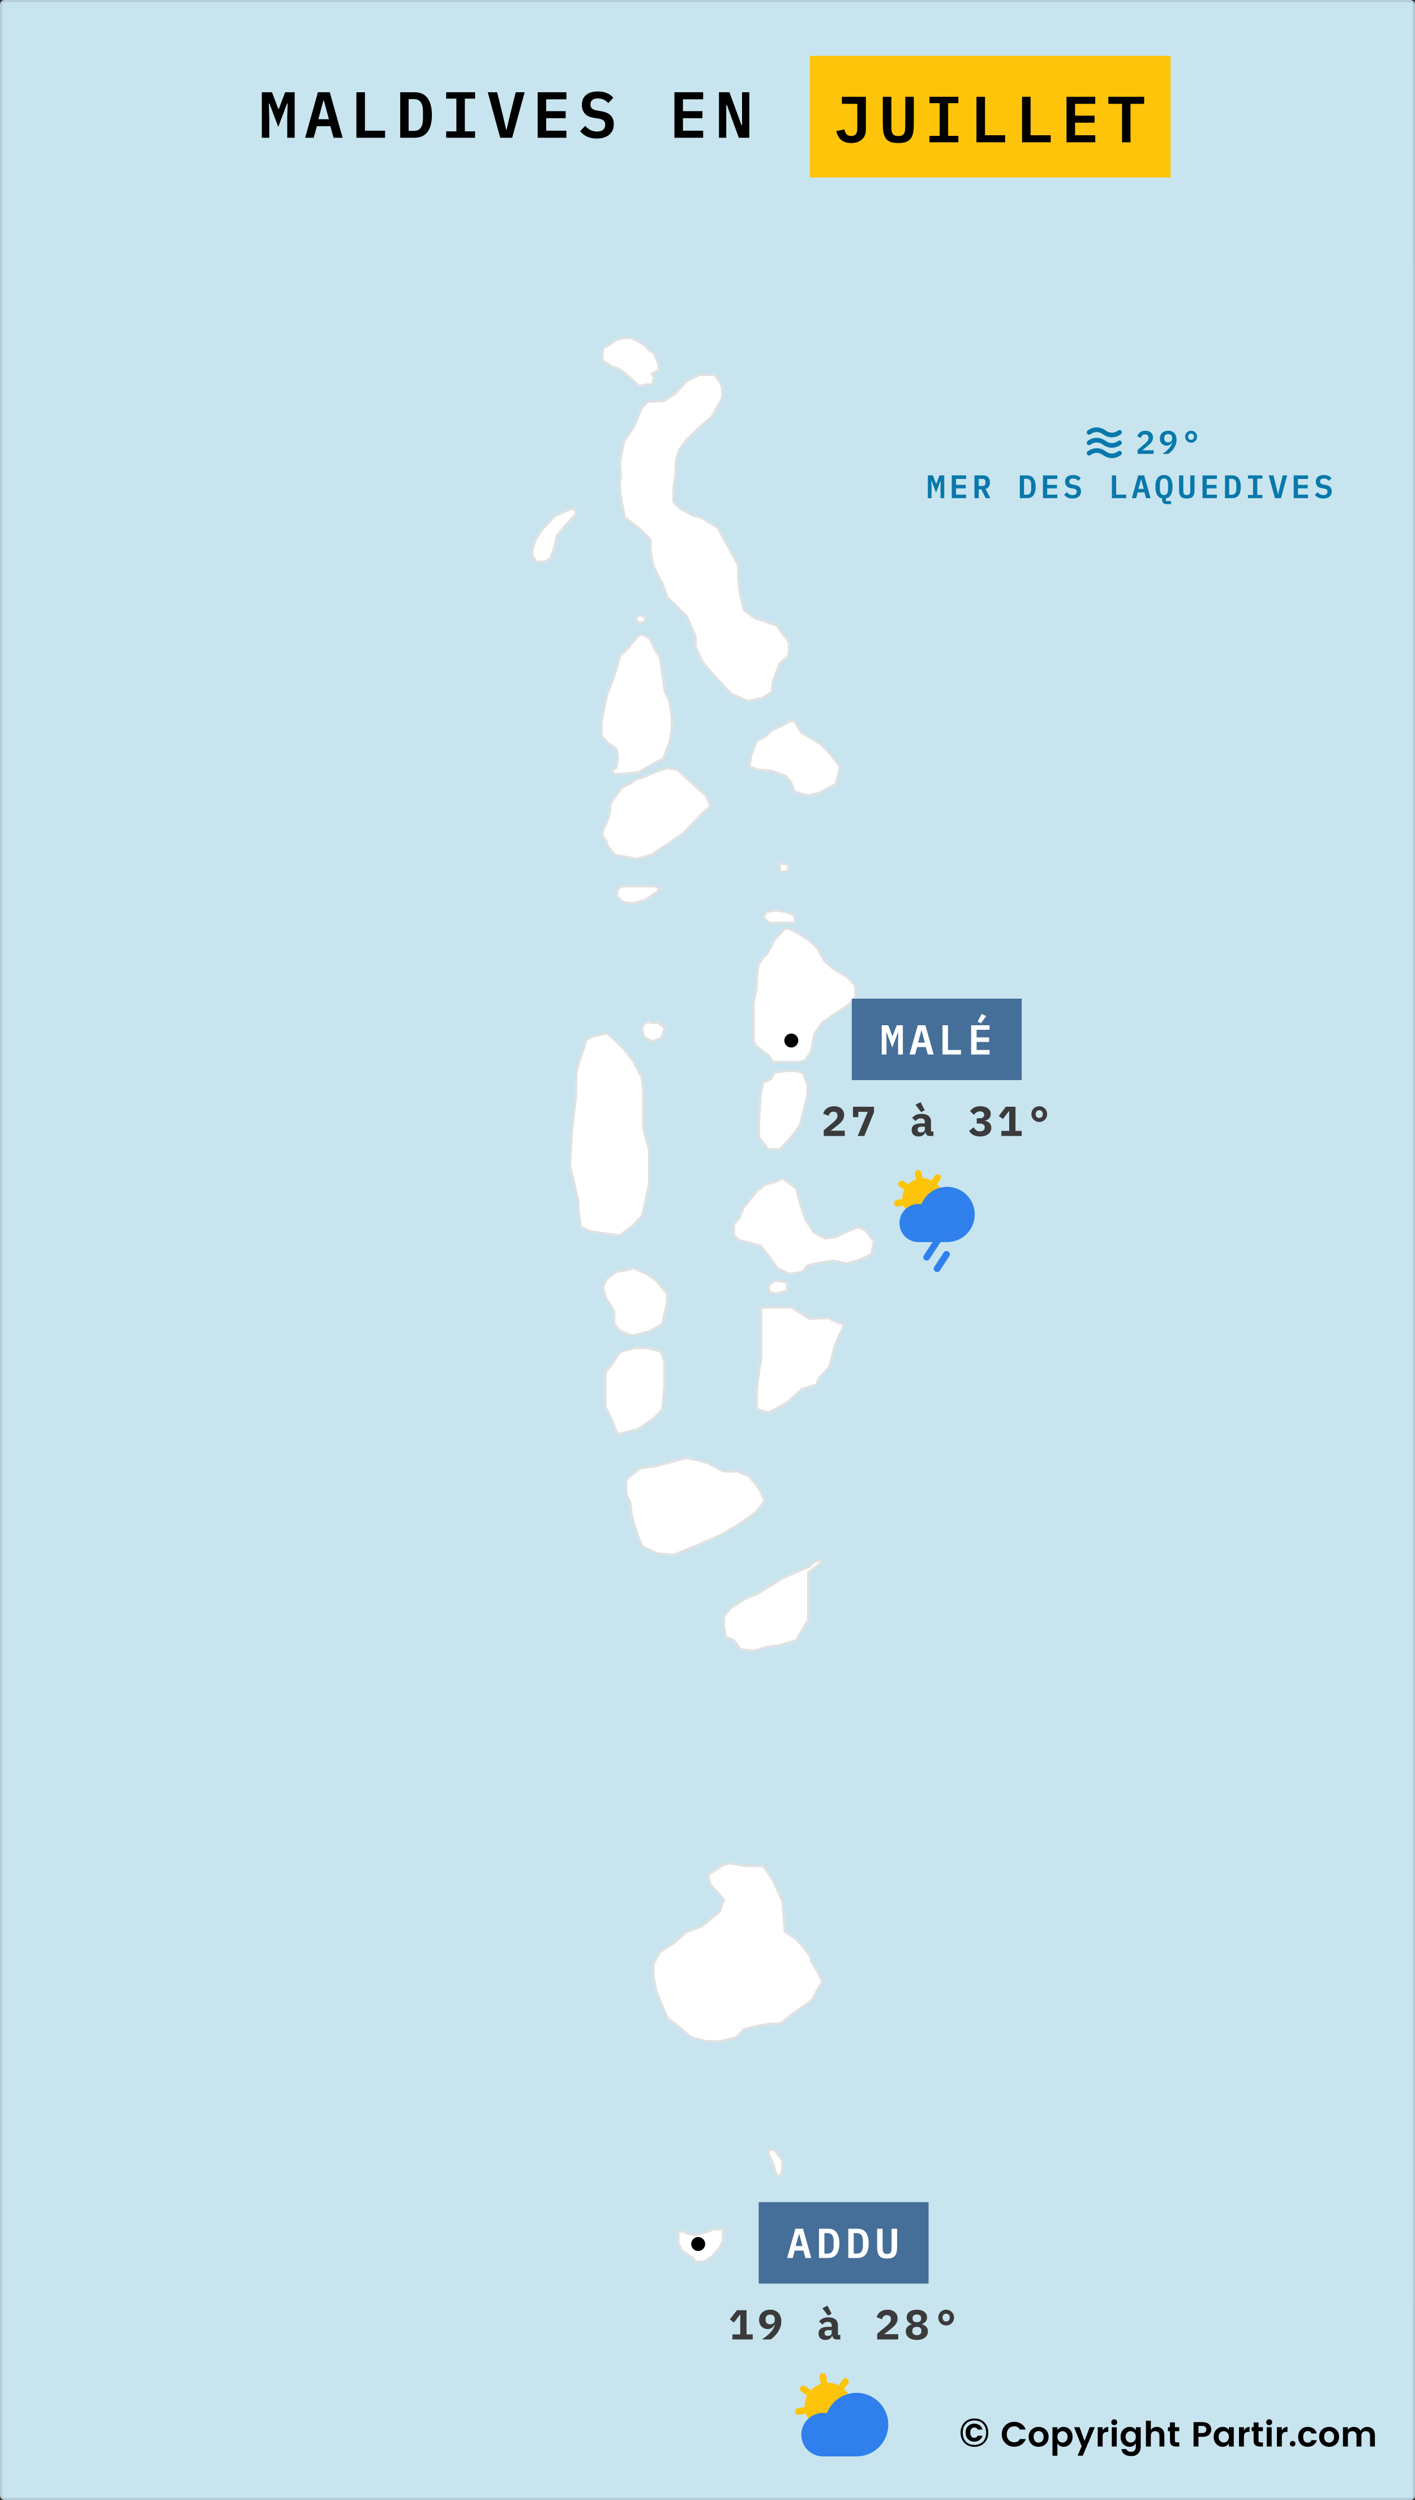 <svg width="608" height="1074" viewBox="0 0 608 1074" fill="none" xmlns="http://www.w3.org/2000/svg">
<rect x="0" y="0" width="608" height="1074" fill="#333333" stroke="none"/>
<rect width="608" height="1074" rx="2" fill="#C8E5EF"/>
<g clip-path="url(#clip0_3718_27142)">
<path d="M609.601 113.619H-2.824V989.911H609.601V113.619Z" fill="#C8E5EF"/>
<path d="M270.939 145.184L271.464 145.387L273.761 146.285L276.897 148.215L278.465 150.006L280.975 151.799L283.012 156.622V158.966L280.034 160.619L280.975 162.411L280.19 165.168H277.994L274.546 165.857L272.038 163.376L269.371 161.033L265.923 158.415L262.942 157.449L258.867 154.831V151.936L259.494 149.179L260.905 148.766L264.982 145.872L268.275 145.184H270.939Z" fill="white" stroke="#E1E1E1" stroke-miterlimit="10"/>
<path d="M307.001 161.033L309.038 163.651L310.293 166.545V171.093L308.647 173.988L305.589 179.363L300.415 183.635L295.241 188.734L291.949 193.006L290.381 197.968V202.378L289.403 209.821V215.61L292.261 218.504L297.749 221.536L301.2 222.362L308.256 226.634L312.177 233.664L317.193 242.897V248.135L317.819 254.613L319.701 262.193L324.56 265.638L333.652 268.67L338.984 275.836V281.349L335.063 284.933L332.241 292.238L331.614 297.337L327.695 299.818L321.266 301.195L314.193 298.025L309.663 293.2L305.744 288.928L301.825 284.243L298.846 277.765V273.354L295.239 264.947L286.773 256.54L284.575 250.619L280.812 243.314L279.557 237.249V231.874L274.697 227.05L268.426 222.225L266.545 212.302C266.545 212.302 266.075 206.513 266.545 206.1C267.015 205.686 266.336 198.933 266.336 198.933L268.112 189.7L272.189 183.635L275.796 175.226L278.304 172.608L285.36 172.195L290.063 169.163L295.081 163.651L300.57 161.033H304.333H307.001Z" fill="white" stroke="#E1E1E1" stroke-miterlimit="10"/>
<path d="M247.731 220.573L244.438 224.02L239.264 230.083L238.479 234.08L236.598 239.732L234.09 241.247H230.483L228.758 238.629V236.01L230.169 231.876L232.835 227.602L235.343 224.984L238.244 221.813L242.399 219.885L245.535 218.645H246.79L247.731 220.573Z" fill="white" stroke="#E1E1E1" stroke-miterlimit="10"/>
<path d="M274.694 264.125L277.516 265.228L276.89 267.157L274.694 267.709L272.969 265.916L274.694 264.125Z" fill="white" stroke="#E1E1E1" stroke-miterlimit="10"/>
<path d="M276.421 272.671L279.243 274.324L281.125 278.597L283.633 282.594L284.417 288.106L285.672 297.203L287.71 301.199L288.651 308.228V313.189L287.71 318.565L285.044 325.87L281.595 327.661L274.225 331.796L267.64 332.485H263.877L262.936 331.108L264.504 330.143C264.504 330.143 264.974 329.179 264.974 328.766C264.974 328.352 265.601 325.595 265.601 325.595L264.974 321.737L261.525 319.53L258.547 316.223V309.744L259.958 302.578L261.055 297.754L263.721 291.001L266.336 282.042L270.462 277.77L273.599 273.772L275.245 272.669L276.421 272.671Z" fill="white" stroke="#E1E1E1" stroke-miterlimit="10"/>
<path d="M266.336 339.515L267.17 338.413L270.933 336.483L273.599 334.692L276.577 333.865L282.065 331.384L286.769 330.005L291.159 330.695L294.765 334.14L298.37 337.447L303.388 341.858L305.27 346.269L301.977 349.164L293.668 357.845L288.651 361.429L279.872 367.218L273.599 369.009L268.583 368.044L264.191 367.218L261.213 363.634L260.428 361.153L258.547 358.535L259.646 355.364L261.057 352.332L261.998 349.508L262.31 345.441L263.879 342.96L266.336 339.515Z" fill="white" stroke="#E1E1E1" stroke-miterlimit="10"/>
<path d="M341.488 310.019L341.746 310.456L344.154 314.567L347.761 316.774L352.465 319.529L356.54 323.664L360.931 329.315L359.206 336.758L352.307 340.479L347.133 341.856L341.488 340.065L339.921 336.207L337.569 333.312L331.925 331.245L325.966 330.693L322.047 329.315L322.673 324.904L325.025 318.565L329.102 316.221L331.61 313.74L336.158 311.673L338.982 310.019L341.488 309.468V310.019Z" fill="white" stroke="#E1E1E1" stroke-miterlimit="10"/>
<path d="M335.062 370.8L338.984 371.489L338.197 374.384H335.062V371.627V370.8Z" fill="white" stroke="#E1E1E1" stroke-miterlimit="10"/>
<path d="M283.633 381.826L281.908 383.48L277.362 386.513L271.874 388.167L267.327 387.34L265.133 384.997V382.516L267.014 380.725H270.149H273.599H277.833H281.282L282.849 381.413L283.633 381.826Z" fill="white" stroke="#E1E1E1" stroke-miterlimit="10"/>
<path d="M329.257 391.75L328.004 394.231L330.512 396.435H333.178H337.882H341.487V393.266L337.724 391.75L333.49 391.06L329.257 391.75Z" fill="white" stroke="#E1E1E1" stroke-miterlimit="10"/>
<path d="M338.821 398.915L342.27 400.568L346.974 403.463L351.365 407.46L354.029 412.559L357.48 415.73L363.751 419.588L367.514 423.31V428.824L363.751 432.269L357.48 436.403L353.168 439.435L349.954 444.122L348.543 451.565L345.877 455.699L342.27 456.25H336.155H332.236L330.199 453.356L325.181 449.635L323.77 447.291V442.055V437.368V430.891L325.024 425.102L325.181 421.381L325.495 417.246L325.807 414.765L328.005 411.181L329.57 409.804L332.707 403.876L337.254 398.915H338.821Z" fill="white" stroke="#E1E1E1" stroke-miterlimit="10"/>
<path d="M344.936 460.798L346.974 466.173V470.445L343.681 483.402L339.918 488.638L335.058 493.739H330.198L326.121 488.638V482.575L326.748 470.859L327.846 465.07L331.139 463.555L332.862 460.798L338.821 459.971H341.173L344.936 460.798Z" fill="white" stroke="#E1E1E1" stroke-miterlimit="10"/>
<path d="M278.771 439.298H282.849L285.671 441.778L284.26 445.776L280.341 447.43L276.734 445.5L275.793 441.916L276.734 439.848L278.771 438.608" fill="white"/>
<path d="M278.771 439.298H282.849L285.671 441.778L284.26 445.776L280.341 447.43L276.734 445.5L275.793 441.916L276.734 439.848L278.771 438.608" stroke="#E1E1E1" stroke-miterlimit="10"/>
<path d="M260.741 443.846L264.033 446.74L268.111 450.737L272.344 456.25L275.793 463.004L276.421 469.068V475.132V481.197V484.78L277.518 489.053L278.929 493.739V498.838V508.624L275.951 522.268L271.559 526.817L266.385 530.675L261.525 530.124L253.843 529.021L249.61 527.093L248.511 519.374V515.929L244.906 500.768L245.689 486.71L247.414 471.274L247.728 459.971L248.825 456.25L252.118 446.464L255.411 445.086L260.741 443.846Z" fill="white" stroke="#E1E1E1" stroke-miterlimit="10"/>
<path d="M336.548 506.417L342.116 510.552L343.685 516.754L346.037 523.921L349.8 529.572L354.66 532.053L359.519 531.226L363.126 529.435L368.771 527.091L371.907 528.608L375.512 533.156L374.415 538.806L369.555 541.149L363.753 542.803L358.108 541.563L350.582 542.803L346.974 543.63L344.938 546.248L339.452 547.351L334.119 544.871L331.297 540.873L326.908 535.223L321.107 533.569L317.5 532.743L315.305 530.536V525.851L317.657 523.37L319.538 518.684L325.182 511.793L328.789 508.761L332.866 507.795L336.001 506.417H336.548Z" fill="white" stroke="#E1E1E1" stroke-miterlimit="10"/>
<path d="M334.593 550.246L338.2 551.073V554.518L333.34 555.758L330.359 554.794V552.037L332.869 550.246H334.593Z" fill="white" stroke="#E1E1E1" stroke-miterlimit="10"/>
<path d="M327.067 561.631V568.988V577.945V584.147L326.282 587.869L325.184 597.518V605.235L330.358 606.889L338.198 602.479L344.627 596.691L350.9 594.761L351.84 592.003L356.386 587.181L358.58 578.498L360.461 573.95L362.813 568.988L359.521 568.022L356.074 566.231L347.607 566.507L340.235 561.631H331.456H328.164H327.067Z" fill="white" stroke="#E1E1E1" stroke-miterlimit="10"/>
<path d="M272.196 544.732L277.996 547.352L282.074 550.246L286.621 555.758V559.478L284.583 568.851L278.932 572.02L271.413 573.812L266.395 571.606C266.395 571.606 263.887 569.127 263.887 568.437C263.887 567.748 263.887 563.199 263.887 563.199L260.438 557.685L259.027 553.001L260.753 549.417L264.672 546.386L269.061 545.696L272.196 544.732Z" fill="white" stroke="#E1E1E1" stroke-miterlimit="10"/>
<path d="M280.817 579.738L281.576 579.971L283.952 580.702L285.521 584.976V586.63V595.45L284.58 605.511L280.817 609.371L274.232 613.919L265.295 616.124L263.256 610.611L260.121 604.27V596.967V589.385L262.473 586.767L266.392 580.841L272.821 579.048H277.837L280.817 579.738Z" fill="white" stroke="#E1E1E1" stroke-miterlimit="10"/>
<path d="M299.633 627.286L303.708 628.389L307.785 630.457L310.922 632.11H316.878L321.74 634.041L325.815 639.002L328.638 644.515L325.183 649.339L318.133 654.438L309.667 659.4L298.063 664.499L289.401 667.945L282.541 667.393L275.956 664.361L273.604 658.436L271.41 650.854L270.782 645.204L269.059 641.897V635.694L270.782 634.178L275.173 630.733L282.071 629.767L288.656 627.976L294.771 626.322L299.633 627.286Z" fill="white" stroke="#E1E1E1" stroke-miterlimit="10"/>
<path d="M353.097 671.116L347.297 675.527V682.28V688.619V695.787L342.123 704.607L334.909 706.812L329.265 707.502L323.62 709.293L318.134 708.466L315.311 704.607L311.861 703.367L311.078 698.542V694.408L313.742 691.1L319.231 687.379L325.972 684.347L336.478 677.869L342.435 675.251L347.923 672.907L349.805 671.116L351.842 670.426H353.097V671.116Z" fill="white" stroke="#E1E1E1" stroke-miterlimit="10"/>
<path d="M304.337 806.186L305.278 809.631L307.788 812.388L311.08 816.11L309.199 821.209L301.829 827.411L294.773 830.031L289.404 834.853L283.799 838.298L280.82 843.674V849.325L281.917 855.114L284.269 861.039L286.777 866.828L292.265 871.1L296.655 875.098L303.396 876.889H309.355L316.254 875.235L319.703 871.79L325.662 870.273L330.207 869.446L335.225 869.309L342.751 863.52C342.751 863.52 349.336 859.248 349.336 858.559C349.336 857.869 353.413 851.116 353.413 851.116C353.413 851.116 352.16 849.186 351.844 848.222C351.532 847.258 348.396 842.987 348.396 841.538C348.396 840.09 342.437 833.337 342.437 833.337L337.263 829.753L336.792 824.24L336.166 816.661L331.933 807.428L328.013 801.64C328.013 801.64 327.543 801.779 326.915 801.64C326.288 801.501 320.8 801.64 320.8 801.64L313.118 800.399L310.296 801.364L308.57 802.741L304.965 804.809L304.337 806.186Z" fill="white" stroke="#E1E1E1" stroke-miterlimit="10"/>
<path d="M333.187 924.164L336.165 928.161V932.847L334.677 935.328L333.187 933.26L332.561 930.366L331.62 928.022L330.835 926.645L329.895 924.164L331.932 923.337L333.187 924.164Z" fill="white" stroke="#E1E1E1" stroke-miterlimit="10"/>
<path d="M310.608 958.621V962.616L309.353 965.374L305.904 969.371L302.455 971.576H298.692C298.692 971.576 297.595 969.508 297.125 969.508C296.655 969.508 293.206 966.89 293.206 966.89L291.48 963.72V958.621H293.988L295.085 959.448L297.437 959.998H299.475L304.179 958.621L306.845 957.655H310.608L311.234 958.344L310.608 958.621Z" fill="white" stroke="#E1E1E1" stroke-miterlimit="10"/>
<path d="M404.132 209.478L404.216 206.65H404.09L402.2 211.676L400.31 206.65H400.184L400.268 209.478V214H398.672V204.228H400.856L402.214 207.826H402.312L403.684 204.228H405.728V214H404.132V209.478ZM408.957 214V204.228H415.131V205.74H410.791V208.288H414.977V209.8H410.791V212.488H415.131V214H408.957ZM420.543 214H418.709V204.228H422.419C423.371 204.228 424.099 204.499 424.603 205.04C425.107 205.581 425.359 206.319 425.359 207.252C425.359 207.971 425.191 208.577 424.855 209.072C424.528 209.557 424.057 209.865 423.441 209.996L425.527 214H423.511L421.649 210.206H420.543V214ZM422.041 208.778C422.536 208.778 422.89 208.68 423.105 208.484C423.32 208.279 423.427 207.957 423.427 207.518V206.986C423.427 206.547 423.32 206.23 423.105 206.034C422.89 205.829 422.536 205.726 422.041 205.726H420.543V208.778H422.041ZM438.2 204.228H441.238C442.507 204.228 443.45 204.648 444.066 205.488C444.691 206.328 445.004 207.537 445.004 209.114C445.004 210.701 444.691 211.914 444.066 212.754C443.45 213.585 442.507 214 441.238 214H438.2V204.228ZM441.112 212.53C441.784 212.53 442.279 212.311 442.596 211.872C442.923 211.433 443.086 210.794 443.086 209.954V208.26C443.086 207.429 442.923 206.795 442.596 206.356C442.279 205.917 441.784 205.698 441.112 205.698H440.006V212.53H441.112ZM448.135 214V204.228H454.309V205.74H449.969V208.288H454.155V209.8H449.969V212.488H454.309V214H448.135ZM460.855 214.168C460.015 214.168 459.297 214.023 458.699 213.734C458.111 213.445 457.631 213.062 457.257 212.586L458.363 211.438C458.727 211.858 459.119 212.171 459.539 212.376C459.969 212.572 460.426 212.67 460.911 212.67C461.471 212.67 461.901 212.544 462.199 212.292C462.498 212.04 462.647 211.676 462.647 211.2C462.647 210.808 462.535 210.514 462.311 210.318C462.087 210.113 461.709 209.968 461.177 209.884L460.141 209.716C459.236 209.557 458.592 209.231 458.209 208.736C457.827 208.232 457.635 207.639 457.635 206.958C457.635 206.025 457.939 205.311 458.545 204.816C459.152 204.312 459.992 204.06 461.065 204.06C461.831 204.06 462.489 204.181 463.039 204.424C463.599 204.667 464.047 204.998 464.383 205.418L463.305 206.566C463.044 206.258 462.731 206.015 462.367 205.838C462.003 205.651 461.574 205.558 461.079 205.558C460.015 205.558 459.483 205.997 459.483 206.874C459.483 207.247 459.595 207.532 459.819 207.728C460.043 207.924 460.426 208.069 460.967 208.162L461.989 208.344C462.839 208.503 463.469 208.815 463.879 209.282C464.29 209.749 464.495 210.346 464.495 211.074C464.495 211.531 464.416 211.951 464.257 212.334C464.099 212.707 463.865 213.034 463.557 213.314C463.249 213.585 462.867 213.795 462.409 213.944C461.961 214.093 461.443 214.168 460.855 214.168ZM477.756 214V204.228H479.59V212.488H483.916V214H477.756ZM492.437 214L491.751 211.522H488.853L488.181 214H486.333L489.077 204.228H491.625L494.383 214H492.437ZM490.365 206.034H490.253L489.175 210.024H491.443L490.365 206.034ZM503.169 216.562H501.279C500.589 216.562 500.094 216.385 499.795 216.03C499.497 215.685 499.347 215.223 499.347 214.644V214.098C498.349 213.921 497.616 213.403 497.149 212.544C496.683 211.685 496.449 210.542 496.449 209.114C496.449 208.321 496.519 207.611 496.659 206.986C496.809 206.351 497.033 205.819 497.331 205.39C497.639 204.961 498.027 204.634 498.493 204.41C498.96 204.177 499.511 204.06 500.145 204.06C501.415 204.06 502.348 204.503 502.945 205.39C503.543 206.277 503.841 207.518 503.841 209.114C503.841 210.542 503.608 211.685 503.141 212.544C502.675 213.403 501.942 213.921 500.943 214.098V215.232H503.169V216.562ZM500.145 212.67C500.472 212.67 500.747 212.609 500.971 212.488C501.195 212.357 501.373 212.175 501.503 211.942C501.643 211.709 501.741 211.424 501.797 211.088C501.863 210.743 501.895 210.36 501.895 209.94V208.274C501.895 207.434 501.765 206.771 501.503 206.286C501.251 205.801 500.799 205.558 500.145 205.558C499.492 205.558 499.035 205.801 498.773 206.286C498.521 206.771 498.395 207.434 498.395 208.274V209.954C498.395 210.794 498.521 211.457 498.773 211.942C499.035 212.427 499.492 212.67 500.145 212.67ZM508.442 204.228V210.318C508.442 210.682 508.451 211.009 508.47 211.298C508.498 211.587 508.559 211.835 508.652 212.04C508.755 212.236 508.904 212.39 509.1 212.502C509.305 212.614 509.585 212.67 509.94 212.67C510.295 212.67 510.57 212.614 510.766 212.502C510.971 212.39 511.121 212.236 511.214 212.04C511.317 211.835 511.377 211.587 511.396 211.298C511.424 211.009 511.438 210.682 511.438 210.318V204.228H513.272V210.038C513.272 210.729 513.23 211.331 513.146 211.844C513.062 212.357 512.899 212.787 512.656 213.132C512.413 213.477 512.073 213.739 511.634 213.916C511.205 214.084 510.64 214.168 509.94 214.168C509.24 214.168 508.671 214.084 508.232 213.916C507.803 213.739 507.467 213.477 507.224 213.132C506.981 212.787 506.818 212.357 506.734 211.844C506.65 211.331 506.608 210.729 506.608 210.038V204.228H508.442ZM516.696 214V204.228H522.87V205.74H518.53V208.288H522.716V209.8H518.53V212.488H522.87V214H516.696ZM526.351 204.228H529.389C530.658 204.228 531.601 204.648 532.217 205.488C532.842 206.328 533.155 207.537 533.155 209.114C533.155 210.701 532.842 211.914 532.217 212.754C531.601 213.585 530.658 214 529.389 214H526.351V204.228ZM529.263 212.53C529.935 212.53 530.43 212.311 530.747 211.872C531.074 211.433 531.237 210.794 531.237 209.954V208.26C531.237 207.429 531.074 206.795 530.747 206.356C530.43 205.917 529.935 205.698 529.263 205.698H528.157V212.53H529.263ZM536.215 214V212.628H538.413V205.6H536.215V204.228H542.431V205.6H540.233V212.628H542.431V214H536.215ZM547.83 214L545.156 204.228H547.172L548.39 209.17L549.104 212.25H549.202L549.93 209.17L551.162 204.228H553.08L550.406 214H547.83ZM555.874 214V204.228H562.048V205.74H557.708V208.288H561.894V209.8H557.708V212.488H562.048V214H555.874ZM568.595 214.168C567.755 214.168 567.036 214.023 566.439 213.734C565.851 213.445 565.37 213.062 564.997 212.586L566.103 211.438C566.467 211.858 566.859 212.171 567.279 212.376C567.708 212.572 568.166 212.67 568.651 212.67C569.211 212.67 569.64 212.544 569.939 212.292C570.238 212.04 570.387 211.676 570.387 211.2C570.387 210.808 570.275 210.514 570.051 210.318C569.827 210.113 569.449 209.968 568.917 209.884L567.881 209.716C566.976 209.557 566.332 209.231 565.949 208.736C565.566 208.232 565.375 207.639 565.375 206.958C565.375 206.025 565.678 205.311 566.285 204.816C566.892 204.312 567.732 204.06 568.805 204.06C569.57 204.06 570.228 204.181 570.779 204.424C571.339 204.667 571.787 204.998 572.123 205.418L571.045 206.566C570.784 206.258 570.471 206.015 570.107 205.838C569.743 205.651 569.314 205.558 568.819 205.558C567.755 205.558 567.223 205.997 567.223 206.874C567.223 207.247 567.335 207.532 567.559 207.728C567.783 207.924 568.166 208.069 568.707 208.162L569.729 208.344C570.578 208.503 571.208 208.815 571.619 209.282C572.03 209.749 572.235 210.346 572.235 211.074C572.235 211.531 572.156 211.951 571.997 212.334C571.838 212.707 571.605 213.034 571.297 213.314C570.989 213.585 570.606 213.795 570.149 213.944C569.701 214.093 569.183 214.168 568.595 214.168Z" fill="#0978AB"/>
<path d="M495.7 194.979H488.812V193.271L491.948 190.597C492.471 190.149 492.858 189.743 493.11 189.379C493.362 189.006 493.488 188.609 493.488 188.189V188.049C493.488 187.582 493.357 187.228 493.096 186.985C492.835 186.742 492.471 186.621 492.004 186.621C491.491 186.621 491.099 186.761 490.828 187.041C490.557 187.321 490.361 187.666 490.24 188.077L488.644 187.475C488.747 187.158 488.891 186.854 489.078 186.565C489.274 186.266 489.512 186.005 489.792 185.781C490.081 185.557 490.422 185.38 490.814 185.249C491.206 185.109 491.654 185.039 492.158 185.039C492.681 185.039 493.143 185.114 493.544 185.263C493.955 185.403 494.3 185.604 494.58 185.865C494.86 186.117 495.07 186.42 495.21 186.775C495.359 187.13 495.434 187.517 495.434 187.937C495.434 188.338 495.369 188.707 495.238 189.043C495.117 189.379 494.944 189.701 494.72 190.009C494.496 190.308 494.23 190.597 493.922 190.877C493.623 191.157 493.297 191.437 492.942 191.717L490.814 193.439H495.7V194.979ZM505.551 188.875C505.551 189.575 505.443 190.238 505.229 190.863C505.014 191.479 504.734 192.048 504.389 192.571C504.053 193.084 503.675 193.546 503.255 193.957C502.835 194.368 502.415 194.708 501.995 194.979H499.503C500.091 194.568 500.613 194.176 501.071 193.803C501.537 193.42 501.939 193.033 502.275 192.641C502.62 192.249 502.905 191.843 503.129 191.423C503.362 190.994 503.535 190.527 503.647 190.023L503.535 189.995C503.441 190.182 503.329 190.364 503.199 190.541C503.068 190.718 502.909 190.872 502.723 191.003C502.545 191.134 502.335 191.241 502.093 191.325C501.859 191.4 501.584 191.437 501.267 191.437C500.856 191.437 500.473 191.367 500.119 191.227C499.764 191.087 499.456 190.886 499.195 190.625C498.933 190.354 498.728 190.032 498.579 189.659C498.439 189.286 498.369 188.866 498.369 188.399C498.369 187.904 498.453 187.452 498.621 187.041C498.789 186.63 499.027 186.276 499.335 185.977C499.652 185.678 500.03 185.45 500.469 185.291C500.917 185.123 501.411 185.039 501.953 185.039C502.522 185.039 503.026 185.132 503.465 185.319C503.913 185.496 504.291 185.753 504.599 186.089C504.907 186.416 505.14 186.817 505.299 187.293C505.467 187.76 505.551 188.287 505.551 188.875ZM501.967 190.023C502.499 190.023 502.914 189.878 503.213 189.589C503.511 189.3 503.661 188.884 503.661 188.343V188.175C503.661 187.634 503.516 187.218 503.227 186.929C502.937 186.63 502.517 186.481 501.967 186.481C501.407 186.481 500.982 186.63 500.693 186.929C500.403 187.218 500.259 187.634 500.259 188.175V188.343C500.259 188.884 500.403 189.3 500.693 189.589C500.991 189.878 501.416 190.023 501.967 190.023ZM511.789 190.163C511.425 190.163 511.089 190.098 510.781 189.967C510.473 189.836 510.202 189.659 509.969 189.435C509.736 189.202 509.554 188.931 509.423 188.623C509.292 188.306 509.227 187.965 509.227 187.601C509.227 187.237 509.292 186.901 509.423 186.593C509.554 186.276 509.736 186.005 509.969 185.781C510.202 185.548 510.473 185.366 510.781 185.235C511.089 185.104 511.425 185.039 511.789 185.039C512.153 185.039 512.489 185.104 512.797 185.235C513.105 185.366 513.376 185.548 513.609 185.781C513.842 186.005 514.024 186.276 514.155 186.593C514.286 186.901 514.351 187.237 514.351 187.601C514.351 187.965 514.286 188.306 514.155 188.623C514.024 188.931 513.842 189.202 513.609 189.435C513.376 189.659 513.105 189.836 512.797 189.967C512.489 190.098 512.153 190.163 511.789 190.163ZM511.789 188.959C512.181 188.959 512.489 188.833 512.713 188.581C512.946 188.32 513.063 187.993 513.063 187.601C513.063 187.209 512.946 186.887 512.713 186.635C512.489 186.374 512.181 186.243 511.789 186.243C511.397 186.243 511.084 186.374 510.851 186.635C510.627 186.887 510.515 187.209 510.515 187.601C510.515 187.993 510.627 188.32 510.851 188.581C511.084 188.833 511.397 188.959 511.789 188.959Z" fill="#0978AB"/>
<path d="M467.969 185.743C467.969 185.743 470.937 183.191 474.5 185.743C478.062 188.296 481.031 185.743 481.031 185.743" stroke="#0978AB" stroke-width="2" stroke-linecap="round" stroke-linejoin="round"/>
<path d="M467.969 190.211C467.969 190.211 470.937 187.658 474.5 190.211C478.062 192.763 481.031 190.211 481.031 190.211" stroke="#0978AB" stroke-width="2" stroke-linecap="round" stroke-linejoin="round"/>
<path d="M467.969 194.677C467.969 194.677 470.937 192.125 474.5 194.677C478.062 197.23 481.031 194.677 481.031 194.677" stroke="#0978AB" stroke-width="2" stroke-linecap="round" stroke-linejoin="round"/>
<path d="M395.235 507.705L394.59 504.082" stroke="#FEC40A" stroke-width="2.883" stroke-linecap="round" stroke-linejoin="round"/>
<path d="M390.477 510.745L387.453 508.626" stroke="#FEC40A" stroke-width="2.883" stroke-linecap="round" stroke-linejoin="round"/>
<path d="M389.248 516.239L385.625 516.884" stroke="#FEC40A" stroke-width="2.883" stroke-linecap="round" stroke-linejoin="round"/>
<path d="M400.734 508.933L402.853 505.908" stroke="#FEC40A" stroke-width="2.883" stroke-linecap="round" stroke-linejoin="round"/>
<path d="M390.922 519.788C390.061 518.774 389.484 517.551 389.248 516.241C388.937 514.471 389.283 512.647 390.222 511.114C391.161 509.581 392.629 508.444 394.348 507.917C396.067 507.391 397.919 507.511 399.556 508.255C401.193 509 402.501 510.317 403.234 511.958" fill="#FEC40A"/>
<path d="M390.922 519.788C390.061 518.774 389.484 517.551 389.248 516.241C388.937 514.471 389.283 512.647 390.222 511.114C391.161 509.581 392.629 508.444 394.348 507.917C396.067 507.391 397.919 507.511 399.556 508.255C401.193 509 402.501 510.317 403.234 511.958" stroke="#FEC40A" stroke-width="2.883" stroke-linecap="round" stroke-linejoin="round"/>
<circle cx="396.732" cy="515.48" r="5.493" fill="#FEC40A"/>
<path d="M396.511 521.722C396.511 519.657 397.123 517.639 398.271 515.922C399.418 514.205 401.048 512.867 402.956 512.077C404.863 511.287 406.962 511.08 408.987 511.483C411.012 511.886 412.872 512.88 414.332 514.34C415.792 515.8 416.787 517.66 417.189 519.685C417.592 521.71 417.386 523.809 416.595 525.717C415.805 527.624 414.467 529.255 412.75 530.402C411.034 531.549 409.015 532.161 406.951 532.161H394.669C392.877 532.161 391.159 531.449 389.893 530.183C388.626 528.916 387.914 527.198 387.914 525.406C387.914 523.615 388.626 521.896 389.893 520.63C391.159 519.363 392.877 518.651 394.669 518.651C395.416 518.647 396.159 518.772 396.864 519.02" fill="#2F80ED"/>
<path d="M396.511 521.722C396.511 519.657 397.123 517.639 398.271 515.922C399.418 514.205 401.048 512.867 402.956 512.077C404.863 511.287 406.962 511.08 408.987 511.483C411.012 511.886 412.872 512.88 414.332 514.34C415.792 515.8 416.787 517.66 417.189 519.685C417.592 521.71 417.386 523.809 416.595 525.717C415.805 527.624 414.467 529.255 412.75 530.402C411.034 531.549 409.015 532.161 406.951 532.161H394.669C392.877 532.161 391.159 531.449 389.893 530.183C388.626 528.916 387.914 527.198 387.914 525.406C387.914 523.615 388.626 521.896 389.893 520.63C391.159 519.363 392.877 518.651 394.669 518.651C395.416 518.647 396.159 518.772 396.864 519.02" stroke="#2F80ED" stroke-width="2.883" stroke-linecap="round" stroke-linejoin="round"/>
<path d="M402.652 545L406.69 538.859" stroke="#2F80ED" stroke-width="2.883" stroke-linecap="round" stroke-linejoin="round"/>
<path d="M398.152 540.087L403.004 532.718" stroke="#2F80ED" stroke-width="2.883" stroke-linecap="round" stroke-linejoin="round"/>
</g>
<path d="M354.321 1025.19L353.566 1020.95" stroke="#FEC40A" stroke-width="2.883" stroke-linecap="round" stroke-linejoin="round"/>
<path d="M348.751 1028.75L345.211 1026.27" stroke="#FEC40A" stroke-width="2.883" stroke-linecap="round" stroke-linejoin="round"/>
<path d="M347.311 1035.18L343.07 1035.93" stroke="#FEC40A" stroke-width="2.883" stroke-linecap="round" stroke-linejoin="round"/>
<path d="M360.754 1026.63L363.234 1023.09" stroke="#FEC40A" stroke-width="2.883" stroke-linecap="round" stroke-linejoin="round"/>
<path d="M349.273 1039.33C348.265 1038.14 347.59 1036.71 347.314 1035.18C346.949 1033.11 347.355 1030.97 348.454 1029.18C349.553 1027.38 351.271 1026.05 353.283 1025.44C355.295 1024.82 357.463 1024.96 359.379 1025.83C361.295 1026.7 362.826 1028.24 363.684 1030.17" fill="#FEC40A"/>
<path d="M349.273 1039.33C348.265 1038.14 347.59 1036.71 347.314 1035.18C346.949 1033.11 347.355 1030.97 348.454 1029.18C349.553 1027.38 351.271 1026.05 353.283 1025.44C355.295 1024.82 357.463 1024.96 359.379 1025.83C361.295 1026.7 362.826 1028.24 363.684 1030.17" stroke="#FEC40A" stroke-width="2.883" stroke-linecap="round" stroke-linejoin="round"/>
<circle cx="356.074" cy="1034.29" r="6.43" fill="#FEC40A"/>
<path d="M355.812 1041.59C355.812 1039.18 356.529 1036.82 357.872 1034.81C359.214 1032.8 361.123 1031.23 363.355 1030.31C365.588 1029.38 368.045 1029.14 370.415 1029.61C372.785 1030.08 374.962 1031.25 376.671 1032.95C378.38 1034.66 379.544 1036.84 380.015 1039.21C380.487 1041.58 380.245 1044.04 379.32 1046.27C378.395 1048.5 376.829 1050.41 374.82 1051.75C372.81 1053.1 370.448 1053.81 368.031 1053.81H353.656C351.559 1053.81 349.548 1052.98 348.066 1051.5C346.583 1050.01 345.75 1048 345.75 1045.91C345.75 1043.81 346.583 1041.8 348.066 1040.32C349.548 1038.83 351.559 1038 353.656 1038C354.531 1038 355.4 1038.14 356.226 1038.43" fill="#2F80ED"/>
<path d="M355.812 1041.59C355.812 1039.18 356.529 1036.82 357.872 1034.81C359.214 1032.8 361.123 1031.23 363.355 1030.31C365.588 1029.38 368.045 1029.14 370.415 1029.61C372.785 1030.08 374.962 1031.25 376.671 1032.95C378.38 1034.66 379.544 1036.84 380.015 1039.21C380.487 1041.58 380.245 1044.04 379.32 1046.27C378.395 1048.5 376.829 1050.41 374.82 1051.75C372.81 1053.1 370.448 1053.81 368.031 1053.81H353.656C351.559 1053.81 349.548 1052.98 348.066 1051.5C346.583 1050.01 345.75 1048 345.75 1045.91C345.75 1043.81 346.583 1041.8 348.066 1040.32C349.548 1038.83 351.559 1038 353.656 1038C354.531 1038 355.4 1038.14 356.226 1038.43" stroke="#2F80ED" stroke-width="2.883" stroke-linecap="round" stroke-linejoin="round"/>
<path d="M418.698 1038.96C420.466 1038.96 421.9 1039.53 422.999 1040.66C424.098 1041.8 424.648 1043.26 424.648 1045.05C424.648 1046.83 424.093 1048.29 422.982 1049.44C421.883 1050.57 420.455 1051.14 418.698 1051.14C416.941 1051.14 415.508 1050.57 414.397 1049.44C413.298 1048.29 412.748 1046.83 412.748 1045.05C412.748 1043.26 413.298 1041.8 414.397 1040.66C415.508 1039.53 416.941 1038.96 418.698 1038.96ZM418.698 1039.81C417.157 1039.81 415.933 1040.29 415.026 1041.24C414.131 1042.18 413.683 1043.45 413.683 1045.05C413.683 1046.64 414.131 1047.91 415.026 1048.88C415.933 1049.83 417.157 1050.3 418.698 1050.3C420.239 1050.3 421.463 1049.83 422.37 1048.88C423.277 1047.91 423.73 1046.64 423.73 1045.05C423.73 1043.45 423.277 1042.18 422.37 1041.24C421.463 1040.29 420.239 1039.81 418.698 1039.81ZM422.166 1046.36C421.951 1047.13 421.526 1047.75 420.891 1048.21C420.268 1048.68 419.463 1048.91 418.477 1048.91C417.502 1048.91 416.664 1048.56 415.961 1047.85C415.258 1047.14 414.907 1046.2 414.907 1045.03C414.907 1043.87 415.253 1042.93 415.944 1042.23C416.647 1041.53 417.491 1041.17 418.477 1041.17C419.474 1041.17 420.285 1041.4 420.908 1041.85C421.531 1042.3 421.951 1042.92 422.166 1043.72H420.075C419.848 1043.12 419.367 1042.82 418.63 1042.82C418.097 1042.82 417.678 1043.02 417.372 1043.42C417.066 1043.8 416.913 1044.34 416.913 1045.03C416.913 1045.72 417.066 1046.27 417.372 1046.66C417.678 1047.06 418.097 1047.26 418.63 1047.26C419.321 1047.26 419.803 1046.96 420.075 1046.36H422.166ZM431.996 1049.57C430.966 1048.56 430.451 1047.28 430.451 1045.73C430.451 1044.18 430.966 1042.9 431.996 1041.89C433.036 1040.88 434.306 1040.38 435.806 1040.38C436.946 1040.38 437.956 1040.67 438.836 1041.25C439.726 1041.83 440.361 1042.64 440.741 1043.69H438.206C437.736 1042.77 436.936 1042.31 435.806 1042.31C434.856 1042.31 434.081 1042.63 433.481 1043.26C432.891 1043.88 432.596 1044.71 432.596 1045.75C432.596 1046.78 432.891 1047.61 433.481 1048.24C434.081 1048.86 434.856 1049.17 435.806 1049.17C436.926 1049.17 437.726 1048.71 438.206 1047.79H440.741C440.361 1048.84 439.726 1049.65 438.836 1050.23C437.956 1050.8 436.946 1051.09 435.806 1051.09C434.296 1051.09 433.026 1050.58 431.996 1049.57ZM446.254 1049.33C446.844 1049.33 447.349 1049.12 447.769 1048.69C448.199 1048.25 448.414 1047.63 448.414 1046.84C448.414 1046.04 448.204 1045.43 447.784 1045C447.364 1044.57 446.854 1044.35 446.254 1044.35C445.664 1044.35 445.164 1044.57 444.754 1045C444.344 1045.43 444.139 1046.04 444.139 1046.84C444.139 1047.64 444.344 1048.26 444.754 1048.69C445.164 1049.12 445.664 1049.33 446.254 1049.33ZM443.209 1049.93C442.399 1049.14 441.994 1048.11 441.994 1046.83C441.994 1045.55 442.404 1044.52 443.224 1043.74C444.044 1042.96 445.059 1042.57 446.269 1042.57C447.489 1042.57 448.509 1042.96 449.329 1043.74C450.149 1044.52 450.559 1045.55 450.559 1046.83C450.559 1048.11 450.144 1049.14 449.314 1049.93C448.494 1050.72 447.474 1051.12 446.254 1051.12C445.034 1051.12 444.019 1050.72 443.209 1049.93ZM458.067 1048.63C458.507 1048.19 458.727 1047.59 458.727 1046.83C458.727 1046.07 458.507 1045.47 458.067 1045.04C457.637 1044.61 457.127 1044.4 456.537 1044.4C455.947 1044.4 455.432 1044.62 454.992 1045.06C454.562 1045.49 454.347 1046.08 454.347 1046.84C454.347 1047.6 454.562 1048.2 454.992 1048.64C455.432 1049.07 455.947 1049.29 456.537 1049.29C457.127 1049.29 457.637 1049.07 458.067 1048.63ZM454.347 1043.98C454.937 1043.04 455.802 1042.57 456.942 1042.57C458.082 1042.57 459.022 1042.97 459.762 1043.77C460.502 1044.56 460.872 1045.58 460.872 1046.84C460.872 1048.09 460.502 1049.12 459.762 1049.92C459.022 1050.72 458.087 1051.12 456.957 1051.12C455.837 1051.12 454.967 1050.61 454.347 1049.6V1054.96H452.232V1042.69H454.347V1043.98ZM464.765 1050.85L461.51 1042.69H463.88L465.995 1048.6L468.23 1042.69H470.435L465.245 1054.93H463.04L464.765 1050.85ZM473.786 1042.69V1044.16C474.346 1043.1 475.156 1042.57 476.216 1042.57V1044.73H475.691C475.061 1044.73 474.586 1044.89 474.266 1045.21C473.946 1045.52 473.786 1046.06 473.786 1046.83V1051H471.671V1042.69H473.786ZM480.061 1040.57C480.061 1040.93 479.936 1041.24 479.686 1041.49C479.436 1041.74 479.131 1041.86 478.771 1041.86C478.421 1041.86 478.121 1041.74 477.871 1041.49C477.621 1041.24 477.496 1040.93 477.496 1040.57C477.496 1040.21 477.621 1039.91 477.871 1039.66C478.121 1039.41 478.421 1039.28 478.771 1039.28C479.131 1039.28 479.436 1039.41 479.686 1039.66C479.936 1039.91 480.061 1040.21 480.061 1040.57ZM477.721 1051V1042.69H479.836V1051H477.721ZM482.611 1049.92C481.871 1049.11 481.501 1048.08 481.501 1046.83C481.501 1045.58 481.871 1044.56 482.611 1043.77C483.351 1042.97 484.291 1042.57 485.431 1042.57C486.571 1042.57 487.441 1043.04 488.041 1043.98V1042.69H490.141V1051.06C490.141 1052.25 489.791 1053.22 489.091 1053.97C488.391 1054.73 487.406 1055.11 486.136 1055.11C484.876 1055.11 483.871 1054.85 483.121 1054.32C482.381 1053.8 481.961 1053.05 481.861 1052.08H483.931C484.061 1052.45 484.311 1052.74 484.681 1052.95C485.051 1053.17 485.516 1053.28 486.076 1053.28C486.636 1053.28 487.101 1053.1 487.471 1052.73C487.851 1052.36 488.041 1051.8 488.041 1051.06V1049.6C487.411 1050.61 486.536 1051.12 485.416 1051.12C484.296 1051.12 483.361 1050.72 482.611 1049.92ZM487.381 1048.64C487.821 1048.2 488.041 1047.6 488.041 1046.84C488.041 1046.08 487.821 1045.49 487.381 1045.06C486.941 1044.62 486.426 1044.4 485.836 1044.4C485.246 1044.4 484.731 1044.61 484.291 1045.04C483.861 1045.47 483.646 1046.07 483.646 1046.83C483.646 1047.59 483.866 1048.19 484.306 1048.63C484.746 1049.07 485.256 1049.29 485.836 1049.29C486.426 1049.29 486.941 1049.07 487.381 1048.64ZM494.499 1039.9V1043.93C495.029 1043.02 495.889 1042.57 497.079 1042.57C498.029 1042.57 498.804 1042.88 499.404 1043.51C500.004 1044.13 500.304 1045 500.304 1046.11V1051H498.204V1046.41C498.204 1045.76 498.039 1045.26 497.709 1044.92C497.379 1044.57 496.929 1044.4 496.359 1044.4C495.789 1044.4 495.334 1044.57 494.994 1044.92C494.664 1045.26 494.499 1045.76 494.499 1046.41V1051H492.384V1039.9H494.499ZM505.702 1049.23H506.707V1051H505.372C504.522 1051 503.867 1050.8 503.407 1050.41C502.947 1050.02 502.717 1049.38 502.717 1048.48V1044.41H501.832V1042.69H502.717V1040.63H504.832V1042.69H506.692V1044.41H504.832V1048.48C504.832 1048.75 504.897 1048.94 505.027 1049.06C505.157 1049.17 505.382 1049.23 505.702 1049.23ZM519.688 1045.75C519.418 1046.08 519.023 1046.34 518.503 1046.54C517.993 1046.73 517.393 1046.83 516.703 1046.83H514.963V1051H512.848V1040.53H516.703C517.913 1040.53 518.843 1040.83 519.493 1041.44C520.153 1042.04 520.483 1042.75 520.483 1043.57C520.483 1044.39 520.218 1045.12 519.688 1045.75ZM514.963 1045.21H516.703C517.233 1045.21 517.638 1045.07 517.918 1044.8C518.198 1044.52 518.338 1044.15 518.338 1043.68C518.338 1043.21 518.198 1042.84 517.918 1042.57C517.638 1042.29 517.233 1042.15 516.703 1042.15H514.963V1045.21ZM527.371 1048.64C527.811 1048.2 528.031 1047.6 528.031 1046.84C528.031 1046.08 527.811 1045.49 527.371 1045.06C526.931 1044.62 526.416 1044.4 525.826 1044.4C525.236 1044.4 524.721 1044.61 524.281 1045.04C523.851 1045.47 523.636 1046.07 523.636 1046.83C523.636 1047.59 523.856 1048.19 524.296 1048.63C524.736 1049.07 525.246 1049.29 525.826 1049.29C526.416 1049.29 526.931 1049.07 527.371 1048.64ZM522.601 1049.92C521.861 1049.11 521.491 1048.08 521.491 1046.83C521.491 1045.58 521.861 1044.56 522.601 1043.77C523.341 1042.97 524.281 1042.57 525.421 1042.57C526.561 1042.57 527.431 1043.04 528.031 1043.98V1042.69H530.131V1051H528.031V1049.6C527.401 1050.61 526.526 1051.12 525.406 1051.12C524.286 1051.12 523.351 1050.72 522.601 1049.92ZM534.489 1042.69V1044.16C535.049 1043.1 535.859 1042.57 536.919 1042.57V1044.73H536.394C535.764 1044.73 535.289 1044.89 534.969 1045.21C534.649 1045.52 534.489 1046.06 534.489 1046.83V1051H532.374V1042.69H534.489ZM541.649 1049.23H542.654V1051H541.319C540.469 1051 539.814 1050.8 539.354 1050.41C538.894 1050.02 538.664 1049.38 538.664 1048.48V1044.41H537.779V1042.69H538.664V1040.63H540.779V1042.69H542.639V1044.41H540.779V1048.48C540.779 1048.75 540.844 1048.94 540.974 1049.06C541.104 1049.17 541.329 1049.23 541.649 1049.23ZM546.638 1040.57C546.638 1040.93 546.513 1041.24 546.263 1041.49C546.013 1041.74 545.708 1041.86 545.348 1041.86C544.998 1041.86 544.698 1041.74 544.448 1041.49C544.198 1041.24 544.073 1040.93 544.073 1040.57C544.073 1040.21 544.198 1039.91 544.448 1039.66C544.698 1039.41 544.998 1039.28 545.348 1039.28C545.708 1039.28 546.013 1039.41 546.263 1039.66C546.513 1039.91 546.638 1040.21 546.638 1040.57ZM544.298 1051V1042.69H546.413V1051H544.298ZM550.778 1042.69V1044.16C551.338 1043.1 552.148 1042.57 553.208 1042.57V1044.73H552.683C552.053 1044.73 551.578 1044.89 551.258 1045.21C550.938 1045.52 550.778 1046.06 550.778 1046.83V1051H548.663V1042.69H550.778ZM556.633 1049.8C556.633 1050.14 556.513 1050.42 556.273 1050.65C556.043 1050.88 555.758 1051 555.418 1051C555.088 1051 554.808 1050.88 554.578 1050.65C554.348 1050.42 554.233 1050.14 554.233 1049.8C554.233 1049.46 554.348 1049.17 554.578 1048.94C554.808 1048.71 555.088 1048.6 555.418 1048.6C555.758 1048.6 556.043 1048.71 556.273 1048.94C556.513 1049.17 556.633 1049.46 556.633 1049.8ZM558.945 1049.95C558.185 1049.17 557.805 1048.13 557.805 1046.84C557.805 1045.55 558.185 1044.52 558.945 1043.74C559.705 1042.96 560.69 1042.57 561.9 1042.57C562.91 1042.57 563.755 1042.81 564.435 1043.3C565.115 1043.79 565.57 1044.49 565.8 1045.39H563.52C563.25 1044.7 562.71 1044.35 561.9 1044.35C561.29 1044.35 560.81 1044.58 560.46 1045.03C560.12 1045.47 559.95 1046.07 559.95 1046.84C559.95 1047.61 560.12 1048.22 560.46 1048.67C560.81 1049.11 561.29 1049.33 561.9 1049.33C562.7 1049.33 563.24 1048.98 563.52 1048.28H565.8C565.56 1049.15 565.095 1049.84 564.405 1050.35C563.725 1050.86 562.89 1051.12 561.9 1051.12C560.69 1051.12 559.705 1050.73 558.945 1049.95ZM571.074 1049.33C571.664 1049.33 572.169 1049.12 572.589 1048.69C573.019 1048.25 573.234 1047.63 573.234 1046.84C573.234 1046.04 573.024 1045.43 572.604 1045C572.184 1044.57 571.674 1044.35 571.074 1044.35C570.484 1044.35 569.984 1044.57 569.574 1045C569.164 1045.43 568.959 1046.04 568.959 1046.84C568.959 1047.64 569.164 1048.26 569.574 1048.69C569.984 1049.12 570.484 1049.33 571.074 1049.33ZM568.029 1049.93C567.219 1049.14 566.814 1048.11 566.814 1046.83C566.814 1045.55 567.224 1044.52 568.044 1043.74C568.864 1042.96 569.879 1042.57 571.089 1042.57C572.309 1042.57 573.329 1042.96 574.149 1043.74C574.969 1044.52 575.379 1045.55 575.379 1046.83C575.379 1048.11 574.964 1049.14 574.134 1049.93C573.314 1050.72 572.294 1051.12 571.074 1051.12C569.854 1051.12 568.839 1050.72 568.029 1049.93ZM579.167 1042.69V1043.93C579.697 1043.02 580.557 1042.57 581.747 1042.57C582.377 1042.57 582.937 1042.71 583.427 1043C583.927 1043.29 584.312 1043.71 584.582 1044.25C584.872 1043.73 585.267 1043.32 585.767 1043.02C586.277 1042.72 586.847 1042.57 587.477 1042.57C588.467 1042.57 589.262 1042.88 589.862 1043.5C590.472 1044.12 590.777 1044.99 590.777 1046.11V1051H588.677V1046.41C588.677 1045.76 588.512 1045.26 588.182 1044.92C587.852 1044.57 587.402 1044.4 586.832 1044.4C586.262 1044.4 585.807 1044.57 585.467 1044.92C585.137 1045.26 584.972 1045.76 584.972 1046.41V1051H582.872V1046.41C582.872 1045.76 582.707 1045.26 582.377 1044.92C582.047 1044.57 581.597 1044.4 581.027 1044.4C580.457 1044.4 580.002 1044.57 579.662 1044.92C579.332 1045.26 579.167 1045.76 579.167 1046.41V1051H577.052V1042.69H579.167Z" fill="black"/>
<circle cx="300" cy="964" r="3" fill="black"/>
<rect width="73" height="35" transform="translate(326 946)" fill="#456F99"/>
<path d="M346.082 970L345.2 966.814H341.474L340.61 970H338.234L341.762 957.436H345.038L348.584 970H346.082ZM343.418 959.758H343.274L341.888 964.888H344.804L343.418 959.758ZM351.907 957.436H355.813C357.445 957.436 358.657 957.976 359.449 959.056C360.253 960.136 360.655 961.69 360.655 963.718C360.655 965.758 360.253 967.318 359.449 968.398C358.657 969.466 357.445 970 355.813 970H351.907V957.436ZM355.651 968.11C356.515 968.11 357.151 967.828 357.559 967.264C357.979 966.7 358.189 965.878 358.189 964.798V962.62C358.189 961.552 357.979 960.736 357.559 960.172C357.151 959.608 356.515 959.326 355.651 959.326H354.229V968.11H355.651ZM364.5 957.436H368.406C370.038 957.436 371.25 957.976 372.042 959.056C372.846 960.136 373.248 961.69 373.248 963.718C373.248 965.758 372.846 967.318 372.042 968.398C371.25 969.466 370.038 970 368.406 970H364.5V957.436ZM368.244 968.11C369.108 968.11 369.744 967.828 370.152 967.264C370.572 966.7 370.782 965.878 370.782 964.798V962.62C370.782 961.552 370.572 960.736 370.152 960.172C369.744 959.608 369.108 959.326 368.244 959.326H366.822V968.11H368.244ZM379.253 957.436V965.266C379.253 965.734 379.265 966.154 379.289 966.526C379.325 966.898 379.403 967.216 379.523 967.48C379.655 967.732 379.847 967.93 380.099 968.074C380.363 968.218 380.723 968.29 381.179 968.29C381.635 968.29 381.989 968.218 382.241 968.074C382.505 967.93 382.697 967.732 382.817 967.48C382.949 967.216 383.027 966.898 383.051 966.526C383.087 966.154 383.105 965.734 383.105 965.266V957.436H385.463V964.906C385.463 965.794 385.409 966.568 385.301 967.228C385.193 967.888 384.983 968.44 384.671 968.884C384.359 969.328 383.921 969.664 383.357 969.892C382.805 970.108 382.079 970.216 381.179 970.216C380.279 970.216 379.547 970.108 378.983 969.892C378.431 969.664 377.999 969.328 377.687 968.884C377.375 968.44 377.165 967.888 377.057 967.228C376.949 966.568 376.895 965.794 376.895 964.906V957.436H379.253Z" fill="white"/>
<path d="M314.692 1005V1002.82H318.076V994.398H317.914L315.358 997.746L313.63 996.396L316.636 992.436H320.776V1002.82H323.44V1005H314.692ZM335.709 997.206C335.709 998.094 335.571 998.928 335.295 999.708C335.019 1000.49 334.659 1001.21 334.215 1001.89C333.783 1002.55 333.291 1003.14 332.739 1003.67C332.199 1004.2 331.659 1004.64 331.119 1005H327.393C328.173 1004.46 328.869 1003.94 329.481 1003.45C330.105 1002.95 330.645 1002.45 331.101 1001.96C331.569 1001.45 331.947 1000.94 332.235 1000.41C332.535 999.882 332.751 999.312 332.883 998.7L332.721 998.646C332.613 998.886 332.475 999.12 332.307 999.348C332.151 999.576 331.959 999.78 331.731 999.96C331.515 1000.13 331.251 1000.27 330.939 1000.37C330.639 1000.48 330.285 1000.54 329.877 1000.54C329.349 1000.54 328.857 1000.45 328.401 1000.27C327.945 1000.07 327.549 999.81 327.213 999.474C326.889 999.126 326.631 998.712 326.439 998.232C326.247 997.752 326.151 997.212 326.151 996.612C326.151 995.976 326.265 995.388 326.493 994.848C326.721 994.308 327.039 993.846 327.447 993.462C327.867 993.066 328.371 992.76 328.959 992.544C329.547 992.328 330.201 992.22 330.921 992.22C331.677 992.22 332.349 992.34 332.937 992.58C333.537 992.808 334.041 993.144 334.449 993.588C334.857 994.02 335.169 994.542 335.385 995.154C335.601 995.766 335.709 996.45 335.709 997.206ZM330.939 998.466C331.551 998.466 332.031 998.304 332.379 997.98C332.727 997.644 332.901 997.164 332.901 996.54V996.288C332.901 995.664 332.733 995.184 332.397 994.848C332.073 994.5 331.587 994.326 330.939 994.326C330.291 994.326 329.799 994.5 329.463 994.848C329.127 995.184 328.959 995.664 328.959 996.288V996.54C328.959 997.164 329.127 997.644 329.463 997.98C329.811 998.304 330.303 998.466 330.939 998.466ZM359.545 1005C358.993 1005 358.549 1004.86 358.213 1004.59C357.877 1004.3 357.679 1003.89 357.619 1003.36H357.529C357.361 1003.97 357.025 1004.44 356.521 1004.75C356.029 1005.06 355.423 1005.22 354.703 1005.22C353.803 1005.22 353.077 1004.98 352.525 1004.5C351.985 1004 351.715 1003.32 351.715 1002.44C351.715 1001.47 352.069 1000.75 352.777 1000.28C353.485 999.816 354.523 999.582 355.891 999.582H357.385V999.114C357.385 998.562 357.253 998.148 356.989 997.872C356.737 997.584 356.305 997.44 355.693 997.44C355.129 997.44 354.673 997.548 354.325 997.764C353.977 997.98 353.677 998.262 353.425 998.61L351.967 997.314C352.279 996.786 352.765 996.354 353.425 996.018C354.097 995.67 354.955 995.496 355.999 995.496C357.271 995.496 358.261 995.79 358.969 996.378C359.689 996.954 360.049 997.83 360.049 999.006V1003.07H361.075V1005H359.545ZM355.711 1003.47C356.179 1003.47 356.575 1003.36 356.899 1003.13C357.223 1002.9 357.385 1002.57 357.385 1002.14V1001.02H355.963C354.871 1001.02 354.325 1001.39 354.325 1002.12V1002.48C354.325 1002.8 354.451 1003.05 354.703 1003.22C354.955 1003.39 355.291 1003.47 355.711 1003.47ZM353.353 991.572L355.567 990.474L357.349 993.966L355.765 994.74L353.353 991.572ZM385.955 1005H376.919V1002.53L380.879 999.24C381.563 998.652 382.055 998.142 382.355 997.71C382.655 997.278 382.805 996.822 382.805 996.342V996.162C382.805 995.634 382.649 995.238 382.337 994.974C382.025 994.698 381.605 994.56 381.077 994.56C380.477 994.56 380.015 994.734 379.691 995.082C379.367 995.43 379.139 995.844 379.007 996.324L376.649 995.424C376.793 994.992 376.991 994.584 377.243 994.2C377.495 993.804 377.813 993.462 378.197 993.174C378.593 992.886 379.049 992.658 379.565 992.49C380.081 992.31 380.675 992.22 381.347 992.22C382.031 992.22 382.643 992.316 383.183 992.508C383.723 992.7 384.179 992.964 384.551 993.3C384.923 993.636 385.205 994.038 385.397 994.506C385.589 994.962 385.685 995.46 385.685 996C385.685 996.528 385.595 997.014 385.415 997.458C385.247 997.89 385.007 998.298 384.695 998.682C384.395 999.066 384.035 999.438 383.615 999.798C383.207 1000.16 382.769 1000.52 382.301 1000.88L379.907 1002.73H385.955V1005ZM393.958 1005.22C393.202 1005.22 392.53 1005.13 391.942 1004.95C391.354 1004.75 390.856 1004.5 390.448 1004.17C390.04 1003.85 389.728 1003.46 389.512 1003.02C389.308 1002.56 389.206 1002.07 389.206 1001.54C389.206 1000.73 389.44 1000.07 389.908 999.582C390.376 999.078 390.976 998.724 391.708 998.52V998.376C391.084 998.148 390.574 997.8 390.178 997.332C389.782 996.864 389.584 996.264 389.584 995.532C389.584 995.052 389.68 994.608 389.872 994.2C390.064 993.792 390.346 993.444 390.718 993.156C391.09 992.856 391.546 992.628 392.086 992.472C392.626 992.304 393.25 992.22 393.958 992.22C394.654 992.22 395.272 992.304 395.812 992.472C396.364 992.628 396.826 992.856 397.198 993.156C397.57 993.444 397.852 993.792 398.044 994.2C398.236 994.608 398.332 995.052 398.332 995.532C398.332 996.264 398.134 996.864 397.738 997.332C397.342 997.8 396.832 998.148 396.208 998.376V998.52C396.94 998.724 397.54 999.078 398.008 999.582C398.476 1000.07 398.71 1000.73 398.71 1001.54C398.71 1002.07 398.602 1002.56 398.386 1003.02C398.182 1003.46 397.876 1003.85 397.468 1004.17C397.06 1004.5 396.562 1004.75 395.974 1004.95C395.386 1005.13 394.714 1005.22 393.958 1005.22ZM393.958 1003.15C394.582 1003.15 395.056 1003 395.38 1002.71C395.716 1002.43 395.884 1002.04 395.884 1001.54V1001.18C395.884 1000.68 395.722 1000.29 395.398 1000.01C395.074 999.726 394.594 999.582 393.958 999.582C393.322 999.582 392.842 999.726 392.518 1000.01C392.194 1000.29 392.032 1000.68 392.032 1001.18V1001.54C392.032 1002.04 392.194 1002.43 392.518 1002.71C392.854 1003 393.334 1003.15 393.958 1003.15ZM393.958 997.602C394.558 997.602 395.014 997.464 395.326 997.188C395.638 996.912 395.794 996.54 395.794 996.072V995.802C395.794 995.334 395.632 994.968 395.308 994.704C394.996 994.428 394.546 994.29 393.958 994.29C393.37 994.29 392.914 994.428 392.59 994.704C392.278 994.968 392.122 995.334 392.122 995.802V996.072C392.122 996.54 392.278 996.912 392.59 997.188C392.902 997.464 393.358 997.602 393.958 997.602ZM406.551 998.988C406.071 998.988 405.627 998.904 405.219 998.736C404.811 998.556 404.451 998.316 404.139 998.016C403.839 997.716 403.599 997.362 403.419 996.954C403.251 996.534 403.167 996.084 403.167 995.604C403.167 995.124 403.251 994.68 403.419 994.272C403.599 993.852 403.839 993.492 404.139 993.192C404.451 992.892 404.811 992.658 405.219 992.49C405.627 992.31 406.071 992.22 406.551 992.22C407.031 992.22 407.475 992.31 407.883 992.49C408.291 992.658 408.645 992.892 408.945 993.192C409.257 993.492 409.497 993.852 409.665 994.272C409.845 994.68 409.935 995.124 409.935 995.604C409.935 996.084 409.845 996.534 409.665 996.954C409.497 997.362 409.257 997.716 408.945 998.016C408.645 998.316 408.291 998.556 407.883 998.736C407.475 998.904 407.031 998.988 406.551 998.988ZM406.551 997.278C407.019 997.278 407.391 997.116 407.667 996.792C407.955 996.468 408.099 996.072 408.099 995.604C408.099 995.136 407.955 994.74 407.667 994.416C407.391 994.092 407.019 993.93 406.551 993.93C406.083 993.93 405.705 994.092 405.417 994.416C405.141 994.74 405.003 995.136 405.003 995.604C405.003 996.072 405.141 996.468 405.417 996.792C405.705 997.116 406.083 997.278 406.551 997.278Z" fill="#3B3B3B"/>
<circle cx="340" cy="447" r="3" fill="black"/>
<rect width="73" height="35" transform="translate(366 429)" fill="#456F99"/>
<path d="M385.884 447.186L385.992 443.55H385.83L383.4 450.012L380.97 443.55H380.808L380.916 447.186V453H378.864V440.436H381.672L383.418 445.062H383.544L385.308 440.436H387.936V453H385.884V447.186ZM398.675 453L397.793 449.814H394.067L393.203 453H390.827L394.355 440.436H397.631L401.177 453H398.675ZM396.011 442.758H395.867L394.481 447.888H397.397L396.011 442.758ZM404.986 453V440.436H407.344V451.056H412.906V453H404.986ZM417.273 453V440.436H425.211V442.38H419.631V445.656H425.013V447.6H419.631V451.056H425.211V453H417.273ZM421.467 439.59L420.081 438.924L421.791 435.558L423.735 436.53L421.467 439.59Z" fill="white"/>
<path d="M362.99 488H353.954V485.534L357.914 482.24C358.598 481.652 359.09 481.142 359.39 480.71C359.69 480.278 359.84 479.822 359.84 479.342V479.162C359.84 478.634 359.684 478.238 359.372 477.974C359.06 477.698 358.64 477.56 358.112 477.56C357.512 477.56 357.05 477.734 356.726 478.082C356.402 478.43 356.174 478.844 356.042 479.324L353.684 478.424C353.828 477.992 354.026 477.584 354.278 477.2C354.53 476.804 354.848 476.462 355.232 476.174C355.628 475.886 356.084 475.658 356.6 475.49C357.116 475.31 357.71 475.22 358.382 475.22C359.066 475.22 359.678 475.316 360.218 475.508C360.758 475.7 361.214 475.964 361.586 476.3C361.958 476.636 362.24 477.038 362.432 477.506C362.624 477.962 362.72 478.46 362.72 479C362.72 479.528 362.63 480.014 362.45 480.458C362.282 480.89 362.042 481.298 361.73 481.682C361.43 482.066 361.07 482.438 360.65 482.798C360.242 483.158 359.804 483.518 359.336 483.878L356.942 485.732H362.99V488ZM368.545 488L372.865 477.632H368.797V479.918H366.511V475.436H375.547V477.776L371.389 488H368.545ZM399.545 488C398.993 488 398.549 487.862 398.213 487.586C397.877 487.298 397.679 486.89 397.619 486.362H397.529C397.361 486.974 397.025 487.436 396.521 487.748C396.029 488.06 395.423 488.216 394.703 488.216C393.803 488.216 393.077 487.976 392.525 487.496C391.985 487.004 391.715 486.32 391.715 485.444C391.715 484.472 392.069 483.752 392.777 483.284C393.485 482.816 394.523 482.582 395.891 482.582H397.385V482.114C397.385 481.562 397.253 481.148 396.989 480.872C396.737 480.584 396.305 480.44 395.693 480.44C395.129 480.44 394.673 480.548 394.325 480.764C393.977 480.98 393.677 481.262 393.425 481.61L391.967 480.314C392.279 479.786 392.765 479.354 393.425 479.018C394.097 478.67 394.955 478.496 395.999 478.496C397.271 478.496 398.261 478.79 398.969 479.378C399.689 479.954 400.049 480.83 400.049 482.006V486.074H401.075V488H399.545ZM395.711 486.47C396.179 486.47 396.575 486.356 396.899 486.128C397.223 485.9 397.385 485.57 397.385 485.138V484.022H395.963C394.871 484.022 394.325 484.388 394.325 485.12V485.48C394.325 485.804 394.451 486.05 394.703 486.218C394.955 486.386 395.291 486.47 395.711 486.47ZM393.353 474.572L395.567 473.474L397.349 476.966L395.765 477.74L393.353 474.572ZM420.879 480.404C421.575 480.404 422.079 480.272 422.391 480.008C422.715 479.744 422.877 479.42 422.877 479.036V478.91C422.877 478.454 422.721 478.094 422.409 477.83C422.109 477.554 421.677 477.416 421.113 477.416C420.597 477.416 420.111 477.548 419.655 477.812C419.211 478.064 418.833 478.43 418.521 478.91L416.811 477.326C417.051 477.014 417.315 476.732 417.603 476.48C417.891 476.216 418.209 475.994 418.557 475.814C418.905 475.622 419.295 475.478 419.727 475.382C420.171 475.274 420.669 475.22 421.221 475.22C421.905 475.22 422.523 475.298 423.075 475.454C423.627 475.61 424.095 475.838 424.479 476.138C424.875 476.426 425.181 476.774 425.397 477.182C425.613 477.59 425.721 478.046 425.721 478.55C425.721 478.946 425.655 479.306 425.523 479.63C425.391 479.954 425.211 480.236 424.983 480.476C424.767 480.716 424.509 480.914 424.209 481.07C423.921 481.214 423.609 481.316 423.273 481.376V481.484C424.041 481.616 424.677 481.94 425.181 482.456C425.697 482.96 425.955 483.644 425.955 484.508C425.955 485.072 425.835 485.582 425.595 486.038C425.367 486.494 425.037 486.884 424.605 487.208C424.185 487.532 423.669 487.784 423.057 487.964C422.457 488.132 421.785 488.216 421.041 488.216C420.405 488.216 419.841 488.15 419.349 488.018C418.869 487.886 418.443 487.712 418.071 487.496C417.699 487.268 417.375 487.01 417.099 486.722C416.835 486.422 416.601 486.116 416.397 485.804L418.395 484.256C418.671 484.772 419.013 485.198 419.421 485.534C419.841 485.858 420.399 486.02 421.095 486.02C421.743 486.02 422.241 485.87 422.589 485.57C422.937 485.27 423.111 484.856 423.111 484.328V484.202C423.111 483.686 422.913 483.302 422.517 483.05C422.121 482.786 421.569 482.654 420.861 482.654H419.691V480.404H420.879ZM430.25 488V485.822H433.634V477.398H433.472L430.916 480.746L429.188 479.396L432.194 475.436H436.334V485.822H438.998V488H430.25ZM446.551 481.988C446.071 481.988 445.627 481.904 445.219 481.736C444.811 481.556 444.451 481.316 444.139 481.016C443.839 480.716 443.599 480.362 443.419 479.954C443.251 479.534 443.167 479.084 443.167 478.604C443.167 478.124 443.251 477.68 443.419 477.272C443.599 476.852 443.839 476.492 444.139 476.192C444.451 475.892 444.811 475.658 445.219 475.49C445.627 475.31 446.071 475.22 446.551 475.22C447.031 475.22 447.475 475.31 447.883 475.49C448.291 475.658 448.645 475.892 448.945 476.192C449.257 476.492 449.497 476.852 449.665 477.272C449.845 477.68 449.935 478.124 449.935 478.604C449.935 479.084 449.845 479.534 449.665 479.954C449.497 480.362 449.257 480.716 448.945 481.016C448.645 481.316 448.291 481.556 447.883 481.736C447.475 481.904 447.031 481.988 446.551 481.988ZM446.551 480.278C447.019 480.278 447.391 480.116 447.667 479.792C447.955 479.468 448.099 479.072 448.099 478.604C448.099 478.136 447.955 477.74 447.667 477.416C447.391 477.092 447.019 476.93 446.551 476.93C446.083 476.93 445.705 477.092 445.417 477.416C445.141 477.74 445.003 478.136 445.003 478.604C445.003 479.072 445.141 479.468 445.417 479.792C445.705 480.116 446.083 480.278 446.551 480.278Z" fill="#3B3B3B"/>
<path d="M123.424 50.129L123.592 44.473H123.34L119.56 54.525L115.78 44.473H115.528L115.696 50.129V59.173H112.504V39.629H116.872L119.588 46.825H119.784L122.528 39.629H126.616V59.173H123.424V50.129ZM143.321 59.173L141.949 54.217H136.153L134.809 59.173H131.113L136.601 39.629H141.697L147.213 59.173H143.321ZM139.177 43.241H138.953L136.797 51.221H141.333L139.177 43.241ZM153.138 59.173V39.629H156.806V56.149H165.458V59.173H153.138ZM171.971 39.629H178.047C180.586 39.629 182.471 40.469 183.703 42.149C184.954 43.829 185.579 46.247 185.579 49.401C185.579 52.575 184.954 55.001 183.703 56.681C182.471 58.343 180.586 59.173 178.047 59.173H171.971V39.629ZM177.795 56.233C179.139 56.233 180.129 55.795 180.763 54.917C181.417 54.04 181.743 52.761 181.743 51.081V47.693C181.743 46.032 181.417 44.763 180.763 43.885C180.129 43.008 179.139 42.569 177.795 42.569H175.583V56.233H177.795ZM191.7 59.173V56.429H196.096V42.373H191.7V39.629H204.132V42.373H199.736V56.429H204.132V59.173H191.7ZM214.929 59.173L209.581 39.629H213.613L216.049 49.513L217.477 55.673H217.673L219.129 49.513L221.593 39.629H225.429L220.081 59.173H214.929ZM231.019 59.173V39.629H243.367V42.653H234.687V47.749H243.059V50.773H234.687V56.149H243.367V59.173H231.019ZM256.46 59.509C254.78 59.509 253.342 59.22 252.148 58.641C250.972 58.063 250.01 57.297 249.264 56.345L251.476 54.049C252.204 54.889 252.988 55.515 253.828 55.925C254.686 56.317 255.601 56.513 256.572 56.513C257.692 56.513 258.55 56.261 259.148 55.757C259.745 55.253 260.044 54.525 260.044 53.573C260.044 52.789 259.82 52.201 259.372 51.809C258.924 51.399 258.168 51.109 257.104 50.941L255.032 50.605C253.221 50.288 251.933 49.635 251.168 48.645C250.402 47.637 250.02 46.452 250.02 45.089C250.02 43.223 250.626 41.795 251.84 40.805C253.053 39.797 254.733 39.293 256.88 39.293C258.41 39.293 259.726 39.536 260.828 40.021C261.948 40.507 262.844 41.169 263.516 42.009L261.36 44.305C260.837 43.689 260.212 43.204 259.484 42.849C258.756 42.476 257.897 42.289 256.908 42.289C254.78 42.289 253.716 43.167 253.716 44.921C253.716 45.668 253.94 46.237 254.388 46.629C254.836 47.021 255.601 47.311 256.684 47.497L258.728 47.861C260.426 48.179 261.686 48.804 262.508 49.737C263.329 50.671 263.74 51.865 263.74 53.321C263.74 54.236 263.581 55.076 263.264 55.841C262.946 56.588 262.48 57.241 261.864 57.801C261.248 58.343 260.482 58.763 259.568 59.061C258.672 59.36 257.636 59.509 256.46 59.509ZM289.786 59.173V39.629H302.134V42.653H293.454V47.749H301.826V50.773H293.454V56.149H302.134V59.173H289.786ZM312.343 45.145H312.063V59.173H308.927V39.629H313.435L318.559 53.657H318.839V39.629H321.975V59.173H317.467L312.343 45.145Z" fill="black"/>
<rect width="155" height="52.231" transform="translate(348 24)" fill="#FEC40A"/>
<path d="M372.056 41.572V55.768C372.056 56.645 371.907 57.438 371.608 58.148C371.309 58.838 370.88 59.426 370.32 59.912C369.779 60.397 369.116 60.78 368.332 61.06C367.567 61.321 366.708 61.452 365.756 61.452C363.908 61.452 362.452 60.985 361.388 60.052C360.343 59.118 359.671 57.877 359.372 56.328L362.816 55.6C362.984 56.421 363.283 57.102 363.712 57.644C364.16 58.166 364.841 58.428 365.756 58.428C366.596 58.428 367.24 58.185 367.688 57.7C368.136 57.196 368.36 56.412 368.36 55.348V44.596H361.752V41.572H372.056ZM382.993 41.572V53.752C382.993 54.48 383.012 55.133 383.049 55.712C383.105 56.29 383.226 56.785 383.413 57.196C383.618 57.588 383.917 57.896 384.309 58.12C384.72 58.344 385.28 58.456 385.989 58.456C386.698 58.456 387.249 58.344 387.641 58.12C388.052 57.896 388.35 57.588 388.537 57.196C388.742 56.785 388.864 56.29 388.901 55.712C388.957 55.133 388.985 54.48 388.985 53.752V41.572H392.653V53.192C392.653 54.573 392.569 55.777 392.401 56.804C392.233 57.83 391.906 58.689 391.421 59.38C390.936 60.07 390.254 60.593 389.377 60.948C388.518 61.284 387.389 61.452 385.989 61.452C384.589 61.452 383.45 61.284 382.573 60.948C381.714 60.593 381.042 60.07 380.557 59.38C380.072 58.689 379.745 57.83 379.577 56.804C379.409 55.777 379.325 54.573 379.325 53.192V41.572H382.993ZM399.362 61.116V58.372H403.758V44.316H399.362V41.572H411.794V44.316H407.398V58.372H411.794V61.116H399.362ZM419.567 61.116V41.572H423.235V58.092H431.887V61.116H419.567ZM439.156 61.116V41.572H442.824V58.092H451.476V61.116H439.156ZM458.269 61.116V41.572H470.617V44.596H461.937V49.692H470.309V52.716H461.937V58.092H470.617V61.116H458.269ZM485.754 44.596V61.116H482.114V44.596H476.234V41.572H491.634V44.596H485.754Z" fill="black"/>
<rect x="0.5" y="0.5" width="607" height="1073" rx="1.5" stroke="black" stroke-opacity="0.1"/>
<defs>
<clipPath id="clip0_3718_27142">
<rect width="608" height="872" fill="white" transform="translate(0 115)"/>
</clipPath>
</defs>
</svg>
